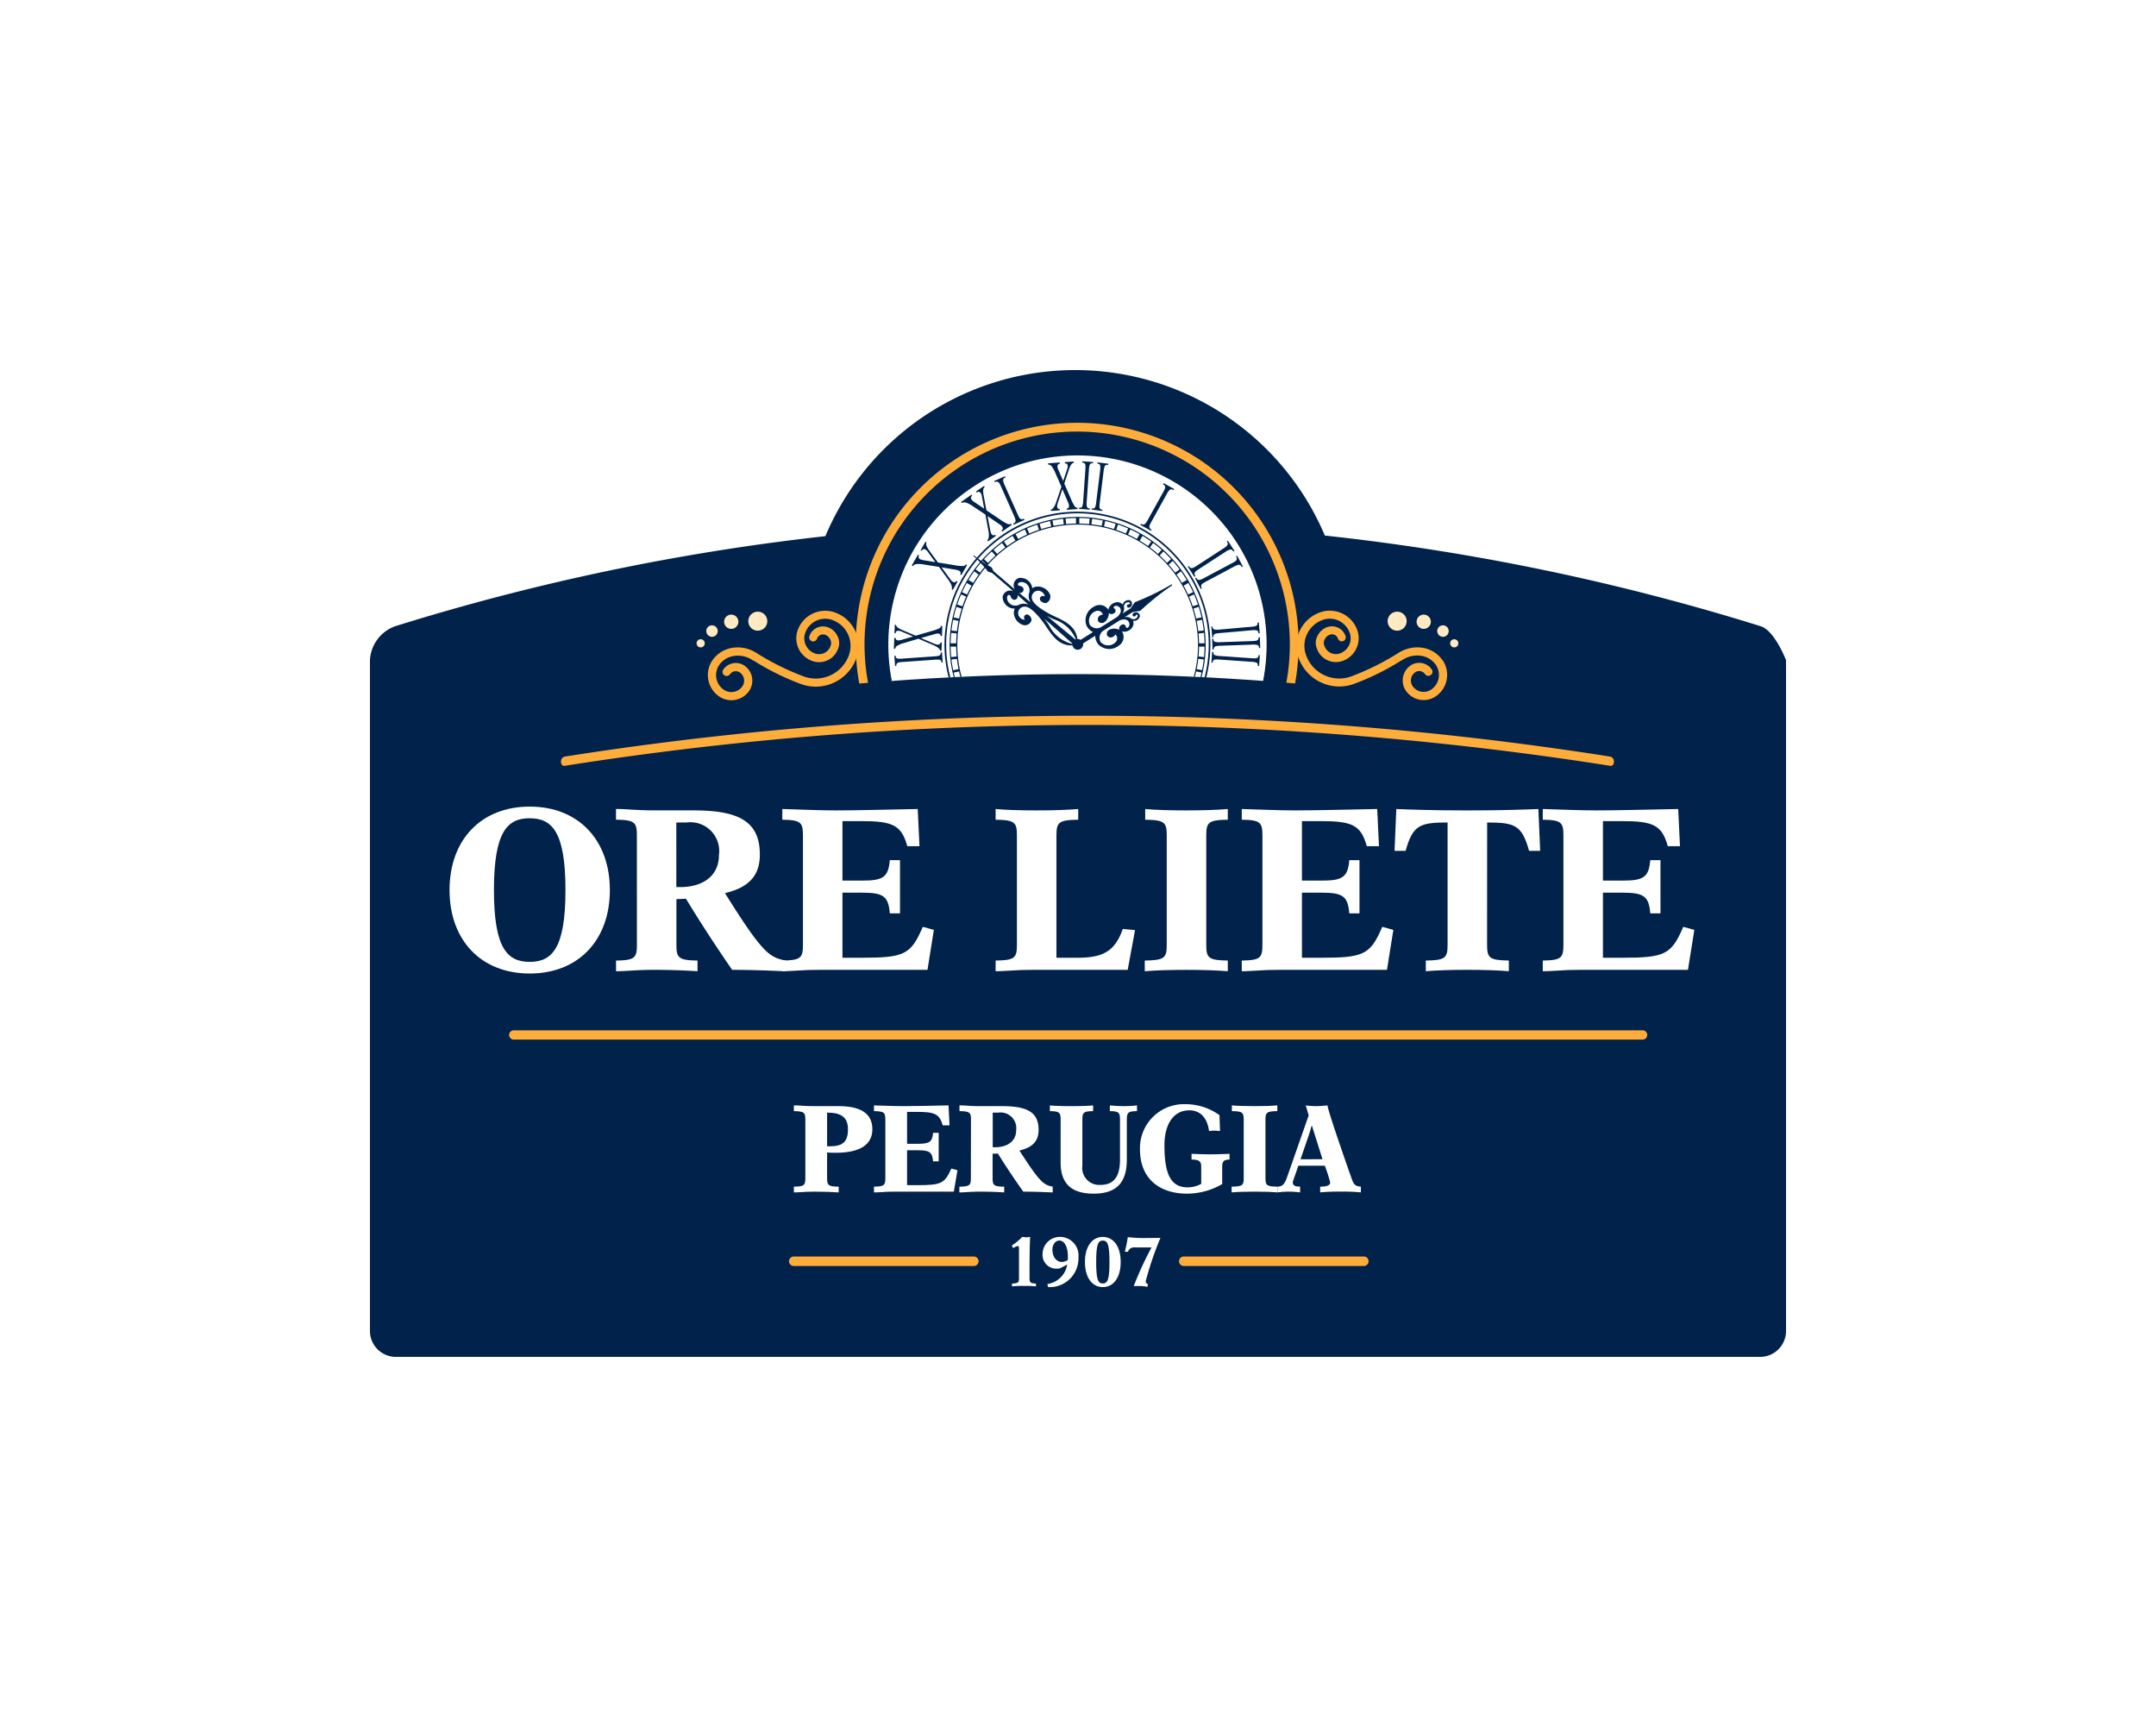 <?xml version="1.0" encoding="utf-8"?><svg xmlns="http://www.w3.org/2000/svg" xmlns:xlink="http://www.w3.org/1999/xlink" width="174.828" height="140" viewBox="0 0 174.828 140"><defs><filter id="a" x="0" y="0" width="174.828" height="140" filterUnits="userSpaceOnUse"><feOffset input="SourceAlpha"/><feGaussianBlur stdDeviation="10" result="b"/><feFlood flood-color="#fff" flood-opacity="0.329"/><feComposite operator="in" in2="b"/><feComposite in="SourceGraphic"/></filter><clipPath id="c"><path d="M173.323,92.769a205.773,205.773,0,0,0-64.382,0V69.611a205.773,205.773,0,0,1,64.382,0Z" transform="translate(-108.941 -67.078)" fill="rgba(0,0,0,0)"/></clipPath></defs><g transform="translate(-20.335 -33.614)"><g transform="matrix(1, 0, 0, 1, 20.33, 33.61)" filter="url(#a)"><path d="M163.113,84.381a185.739,185.739,0,0,0-35.348-7.352,21.976,21.976,0,0,0-40.5.049,185.759,185.759,0,0,0-34.881,7.3,3.09,3.09,0,0,0-2.05,2.753v54.38a2.1,2.1,0,0,0,2.1,2.1H163.063a2.1,2.1,0,0,0,2.1-2.1V87.134S164.246,84.738,163.113,84.381Z" transform="translate(-20.33 -33.61)" fill="#00224b"/></g><g transform="translate(84.708 123.124)"><path d="M132.918,208.058c0,.566.089.677.941.687v.465c-.624-.04-1.258-.061-1.932-.061-.832,0-1.228.061-1.684.061h-.019v-.465c.842-.01.931-.121.931-.687v-4.749c0-.566-.089-.677-.931-.687v-.465h.019c.228,0,.446.01.7.03s.565.031.981.031h1.942c1.6,0,2.724.485,2.724,1.869,0,1.273-1.03,1.91-2.972,1.91-.357,0-.535-.01-.7-.02Zm0-2.587h.257c1.03,0,1.437-.384,1.437-1.384,0-1.1-.733-1.344-1.694-1.344Z" transform="translate(-130.223 -202.056)" fill="#fff"/><path d="M151.8,209.149h-4.775c-.416,0-.723.01-.981.03s-.475.031-.7.031h-.02v-.465c.832-.01.921-.121.921-.687v-4.749c0-.566-.089-.677-.921-.687v-.465c.8.02,1.6.061,2.4.061,1.03,0,2.427-.04,3.646-.061l.08,1.617H150.9c-.258-.92-.654-1.091-2.051-1.091h-.842v2.586h.9c.911,0,1.149-.151,1.209-.889h.456v2.314h-.456c-.059-.748-.3-.9-1.209-.9h-.9v2.829h.832c1.932,0,2.219-.131,2.755-1.344l.5.132Z" transform="translate(-138.827 -202.056)" fill="#fff"/><path d="M162.369,203.309c0-.566-.09-.677-.932-.687v-.465h.02c.228,0,.446.01.7.03s.565.031.981.031h1.743c1.982,0,2.972.444,2.972,1.919,0,.94-.515,1.435-1.555,1.678,1.694,2.647,1.991,2.788,2.7,2.93v.465h-.02c-.139,0-1.209-.061-2.368-.061-.684-.97-1.357-1.96-2.061-3.092-.129.01-.277.01-.426.02v1.981c0,.566.089.677.941.687v.465c-.624-.04-1.258-.061-1.932-.061-.832,0-1.228.061-1.684.061h-.02v-.465c.842-.01.932-.121.932-.687Zm1.764,2.243h.178c.951,0,1.724-.445,1.724-1.394a1.271,1.271,0,0,0-1.446-1.415h-.456Z" transform="translate(-148.007 -202.056)" fill="#fff"/><path d="M183.336,202.157c.317.03.753.061,1.189.061a9.13,9.13,0,0,0,1.011-.061v.465c-.734.01-.823.121-.823.687v3.223c0,1.718-.683,2.779-2.684,2.779-1.625,0-2.685-.647-2.685-2.526v-3.476c0-.566-.089-.677-.872-.687v-.465c.347.04,1,.061,1.743.061s1.4-.02,1.763-.061v.465c-.782.01-.871.121-.871.687v3.718a1.383,1.383,0,0,0,1.456,1.576c1.089,0,1.595-.667,1.595-2.041v-3.253c0-.566-.089-.677-.822-.687Z" transform="translate(-157.712 -202.056)" fill="#fff"/><path d="M201.949,204.1c-.149-.01-.317-.03-.466-.03s-.287.02-.426.03c-.119-.929-.6-1.678-1.605-1.678-1.288,0-2.011,1.152-2.011,2.83,0,2.364.525,3.415,1.882,3.415a2.331,2.331,0,0,0,1.1-.283V207c0-.394-.1-.586-.783-.586v-.465c.505.02,1,.04,1.506.04.525,0,1.06-.02,1.575-.04v.465c-.5,0-.595.192-.595.586V208.4a5.7,5.7,0,0,1-2.843.778c-2.23,0-3.825-1.2-3.825-3.587a3.562,3.562,0,0,1,3.646-3.668,4.728,4.728,0,0,1,2.8.889Z" transform="translate(-167.391 -201.922)" fill="#fff"/><path d="M212.724,208.744c.892-.01.981-.121.981-.687v-4.749c0-.566-.089-.677-.961-.687v-.465c.436.04,1.09.061,1.833.061s1.4-.02,1.853-.061v.465c-.872.01-.961.121-.961.687v4.749c0,.566.089.677.961.687v.465c-.456-.04-1.109-.061-1.853-.061s-1.4.02-1.853.061Z" transform="translate(-177.226 -202.056)" fill="#fff"/><path d="M221.357,208.744c.466-.01.6-.263.8-.818l1.734-4.961-.238-.808a6.853,6.853,0,0,0,.793.061c.327,0,.644-.031.971-.061.04.444,1.367,4.254,1.932,5.86.178.505.267.687.773.727v.465a13.342,13.342,0,0,0-1.555-.061,15.817,15.817,0,0,0-1.744.061v-.465c.555,0,.813-.111.813-.343a11.9,11.9,0,0,0-.436-1.354h-2.15c-.258.8-.446,1.233-.446,1.344,0,.263.188.344.594.354v.465a7.029,7.029,0,0,0-1.843,0Zm3.656-2.223-.862-2.728h-.019c-.06.212-.109.424-.238.8l-.664,1.93Z" transform="translate(-182.145 -202.056)" fill="#fff"/></g><g transform="translate(102.385 133.887)"><path d="M171.3,227.635a4.735,4.735,0,0,0,.85-.7,2.882,2.882,0,0,0,.322.034,2.927,2.927,0,0,0,.317-.034c-.034.623-.05,1.717-.05,2.47v.873c0,.363.072.419.522.442v.226a8.951,8.951,0,0,0-1.016-.034,7.385,7.385,0,0,0-.928.034v-.226c.494-.023.567-.079.567-.442v-2.255c0-.295-.022-.352-.083-.352a1.665,1.665,0,0,0-.394.17Z" transform="translate(-171.305 -226.938)" fill="#fff"/><path d="M177.478,230.757a1.891,1.891,0,0,0,1.61-1.581l-.511.272a.613.613,0,0,1-.294.062,1.118,1.118,0,0,1-1.194-1.179,1.4,1.4,0,0,1,1.394-1.394A1.5,1.5,0,0,1,180,228.592a2.332,2.332,0,0,1-2.46,2.414Zm.966-3.524c-.35,0-.555.385-.555.72,0,.5.239,1.014.794,1.014a.921.921,0,0,0,.455-.158c.006-.114.006-.221.006-.334C179.144,228.031,178.994,227.233,178.444,227.233Z" transform="translate(-174.6 -226.938)" fill="#fff"/><path d="M186.53,231.006c-.861,0-1.45-.765-1.45-2.034s.589-2.034,1.45-2.034,1.449.765,1.449,2.034S187.391,231.006,186.53,231.006Zm0-3.773c-.394,0-.539.334-.539,1.74s.145,1.74.539,1.74.538-.335.538-1.74S186.925,227.233,186.53,227.233Z" transform="translate(-179.153 -226.938)" fill="#fff"/><path d="M193.4,227.818a.515.515,0,0,0-.544.351h-.244v-.011c0-.068.156-.6.228-1.167h.011c.022,0,.183.017.411.034s.533.034.828.034c.583,0,1.044-.011,1.4-.011a25.989,25.989,0,0,0-1.189,3.49c0,.17.045.187.173.261l-.039.216h-.012c-.017,0-.072-.017-.178-.034a3.1,3.1,0,0,0-.483-.034c-.244,0-.345.006-.438.012a26.975,26.975,0,0,1,1.444-3.139Z" transform="translate(-183.441 -226.968)" fill="#fff"/></g><g transform="translate(56.789 99.008)"><path d="M71.835,159.4c-3.943,0-6.5-2.695-6.5-6.765s2.557-6.765,6.5-6.765,6.5,2.694,6.5,6.765S75.777,159.4,71.835,159.4Zm0-12.587c-1.8,0-2.9,1.074-2.9,5.822s1.1,5.822,2.9,5.822,2.9-1.074,2.9-5.822S73.635,146.817,71.835,146.817Z" transform="translate(-65.336 -145.875)" fill="#fff"/><path d="M98.4,148.461c0-1.055-.162-1.262-1.692-1.281v-.867h.036c.414,0,.81.019,1.278.057.468.018,1.026.056,1.782.056h3.168c3.6,0,5.4.829,5.4,3.58,0,1.752-.936,2.676-2.826,3.129,3.079,4.936,3.619,5.2,4.915,5.464v.867h-.036c-.252,0-2.2-.113-4.3-.113-1.242-1.809-2.466-3.656-3.744-5.766-.234.019-.5.019-.774.038v3.693c0,1.055.162,1.262,1.71,1.281v.867c-1.134-.075-2.286-.113-3.51-.113-1.512,0-2.232.113-3.06.113h-.036V158.6c1.53-.019,1.692-.226,1.692-1.281Zm3.2,4.184h.324c1.728,0,3.132-.83,3.132-2.6a2.337,2.337,0,0,0-2.629-2.638h-.828Z" transform="translate(-83.211 -146.125)" fill="#fff"/><path d="M139.818,159.352h-8.677c-.756,0-1.314.019-1.782.057-.468.019-.864.056-1.278.056h-.036V158.6c1.512-.019,1.674-.226,1.674-1.281v-8.856c0-1.055-.162-1.262-1.674-1.281v-.867c1.458.038,2.916.113,4.356.113,1.872,0,4.411-.075,6.625-.113l.144,3.015h-.99c-.468-1.715-1.188-2.035-3.726-2.035h-1.53v4.823h1.638c1.656,0,2.088-.283,2.2-1.658h.828v4.315h-.828c-.108-1.394-.54-1.677-2.2-1.677h-1.638v5.276h1.512c3.511,0,4.032-.245,5-2.506l.9.245Z" transform="translate(-101.063 -146.125)" fill="#fff"/><path d="M178.957,159.352h-7.615c-.756,0-1.314.019-1.782.057-.468.019-.864.056-1.278.056h-.036V158.6c1.566-.019,1.728-.226,1.728-1.281v-8.856c0-1.055-.162-1.262-1.728-1.281v-.867c.774.075,1.962.113,3.312.113s2.539-.038,3.385-.113v.867c-1.6.019-1.764.226-1.764,1.281v9.912h1.656c2.052,0,3.061-.452,3.727-2.336l.99.094Z" transform="translate(-123.967 -146.125)" fill="#fff"/><path d="M196.357,158.6c1.62-.019,1.782-.226,1.782-1.281v-8.856c0-1.055-.162-1.262-1.746-1.281v-.867c.792.075,1.98.113,3.331.113s2.538-.038,3.366-.113v.867c-1.585.019-1.746.226-1.746,1.281v8.856c0,1.055.162,1.262,1.746,1.281v.867c-.828-.075-2.017-.113-3.366-.113s-2.539.038-3.367.113Z" transform="translate(-139.983 -146.125)" fill="#fff"/><path d="M226.412,159.352h-8.677c-.756,0-1.314.019-1.782.057-.468.019-.864.056-1.278.056h-.036V158.6c1.512-.019,1.674-.226,1.674-1.281v-8.856c0-1.055-.162-1.262-1.674-1.281v-.867c1.458.038,2.916.113,4.357.113,1.872,0,4.411-.075,6.625-.113l.144,3.015h-.99c-.468-1.715-1.188-2.035-3.727-2.035h-1.53v4.823h1.638c1.656,0,2.088-.283,2.2-1.658h.828v4.315h-.828c-.108-1.394-.54-1.677-2.2-1.677h-1.638v5.276h1.512c3.51,0,4.032-.245,5-2.506l.9.245Z" transform="translate(-150.398 -146.125)" fill="#fff"/><path d="M250.928,157.317c0,1.055.162,1.262,1.764,1.281v.867c-.846-.075-2.034-.113-3.366-.113s-2.521.038-3.366.113V158.6c1.6-.019,1.764-.226,1.764-1.281v-9.911c-2.214,0-2.826.188-3.4,2.3h-.9l.144-3.392c.972.038,2.772.113,5.76.113s4.788-.075,5.761-.113l.144,3.392h-.9c-.576-2.11-1.188-2.3-3.4-2.3Z" transform="translate(-166.796 -146.125)" fill="#fff"/><path d="M283.138,159.352h-8.677c-.756,0-1.314.019-1.782.057-.468.019-.864.056-1.278.056h-.036V158.6c1.512-.019,1.674-.226,1.674-1.281v-8.856c0-1.055-.162-1.262-1.674-1.281v-.867c1.458.038,2.916.113,4.357.113,1.872,0,4.411-.075,6.625-.113l.144,3.015h-.99c-.468-1.715-1.188-2.035-3.727-2.035h-1.53v4.823h1.638c1.656,0,2.088-.283,2.2-1.658h.828v4.315h-.828c-.108-1.394-.54-1.677-2.2-1.677h-1.638v5.276h1.512c3.51,0,4.032-.245,5-2.506l.9.245Z" transform="translate(-182.717 -146.125)" fill="#fff"/></g><g transform="translate(61.62 117.138)"><path d="M76.911,188.011H168.5a.378.378,0,0,1,0,.754H76.911a.378.378,0,0,1,0-.754Z" transform="translate(-76.562 -188.011)" fill="#ffad3a"/></g><g transform="translate(84.319 135.475)"><path d="M129.674,230.629h14.657a.385.385,0,0,1,0,.768H129.674a.385.385,0,0,1,0-.768Z" transform="translate(-129.319 -230.629)" fill="#ffad3a"/></g><g transform="translate(115.944 135.475)"><path d="M203.174,230.629h14.657a.385.385,0,0,1,0,.768H203.174a.385.385,0,0,1,0-.768Z" transform="translate(-202.819 -230.629)" fill="#ffad3a"/></g><g transform="translate(65.825 91.636)"><path d="M86.615,132.057a272.887,272.887,0,0,1,84.821,0,.407.407,0,0,1,.28.417c0,.206-.125.354-.28.33a272.885,272.885,0,0,0-84.821,0c-.154.024-.28-.124-.28-.33A.407.407,0,0,1,86.615,132.057Z" transform="translate(-86.335 -128.741)" fill="#ffad3a"/></g><g transform="translate(75.551 65.104)"><g transform="translate(49.907 18.023)"><g transform="translate(7.399 0.073)"><path d="M243.506,109.429a.771.771,0,1,0-.13,1.083A.773.773,0,0,0,243.506,109.429Z" transform="translate(-242.128 -109.135)" fill="#ffeac2"/><g transform="translate(2.349 0.241)"><path d="M248.619,109.914a.578.578,0,1,0-.1.811A.578.578,0,0,0,248.619,109.914Z" transform="translate(-247.586 -109.694)" fill="#ffeac2"/></g><g transform="translate(4.018 1.107)"><path d="M252.3,111.884a.465.465,0,1,0-.077.653A.466.466,0,0,0,252.3,111.884Z" transform="translate(-251.466 -111.707)" fill="#ffeac2"/></g><g transform="translate(5.073 2.236)"><path d="M254.508,114.457a.331.331,0,1,0-.055.465A.333.333,0,0,0,254.508,114.457Z" transform="translate(-253.917 -114.332)" fill="#ffeac2"/></g></g><path d="M236.762,112.951a2.422,2.422,0,0,0-1.713-1,2.79,2.79,0,0,0-1.754.382.174.174,0,0,0-.021.008,20.849,20.849,0,0,1-3.961,1.969,2.861,2.861,0,0,1-3.618-1.8,2.229,2.229,0,0,1,1.4-2.813,1.716,1.716,0,0,1,2.168,1.08,1.3,1.3,0,0,1-.82,1.651.981.981,0,0,1-1.24-.617.6.6,0,0,1,.037-.545.715.715,0,0,1,.415-.364.513.513,0,0,1,.647.322.324.324,0,1,0,.615-.207,1.163,1.163,0,0,0-1.468-.731,1.361,1.361,0,0,0-.791.691,1.19,1.19,0,0,0-.069,1.04,1.63,1.63,0,0,0,2.061,1.025,1.951,1.951,0,0,0,1.229-2.473,2.364,2.364,0,0,0-2.989-1.488,2.876,2.876,0,0,0-1.808,3.634,3.509,3.509,0,0,0,4.433,2.21,20.353,20.353,0,0,0,3.875-1.9.33.33,0,0,0,.112-.05,2.12,2.12,0,0,1,1.469-.367,1.766,1.766,0,0,1,1.252.721,1.443,1.443,0,0,1-.343,2.013,1.089,1.089,0,0,1-1.518-.258.809.809,0,0,1,.191-1.123.58.58,0,0,1,.434-.1.568.568,0,0,1,.37.234.332.332,0,1,0,.543-.382,1.227,1.227,0,0,0-.8-.507,1.241,1.241,0,0,0-.932.211,1.475,1.475,0,0,0-.348,2.049,1.755,1.755,0,0,0,2.447.415,2.109,2.109,0,0,0,.5-2.94Z" transform="translate(-224.931 -108.966)" fill="#ffad3a"/></g><g transform="translate(1.27 18.023)"><g transform="translate(0 0.073)"><g transform="translate(4.192)"><path d="M121.8,109.429a.771.771,0,1,1,.13,1.083A.773.773,0,0,1,121.8,109.429Z" transform="translate(-121.635 -109.135)" fill="#ffeac2"/></g><g transform="translate(2.23 0.241)"><path d="M117.2,109.914a.578.578,0,1,1,.1.811A.578.578,0,0,1,117.2,109.914Z" transform="translate(-117.075 -109.694)" fill="#ffeac2"/></g><g transform="translate(0.785 1.107)"><path d="M113.818,111.884a.465.465,0,1,1,.077.653A.466.466,0,0,1,113.818,111.884Z" transform="translate(-113.718 -111.707)" fill="#ffeac2"/></g><g transform="translate(0 2.236)"><path d="M111.963,114.457a.331.331,0,1,1,.056.465A.333.333,0,0,1,111.963,114.457Z" transform="translate(-111.892 -114.332)" fill="#ffeac2"/></g></g><path d="M125.954,110.577a2.867,2.867,0,0,0-1.676-1.489,2.364,2.364,0,0,0-2.989,1.488,1.952,1.952,0,0,0,1.229,2.473,1.63,1.63,0,0,0,2.061-1.025,1.19,1.19,0,0,0-.069-1.04,1.361,1.361,0,0,0-.791-.691,1.163,1.163,0,0,0-1.468.731.324.324,0,1,0,.615.207.513.513,0,0,1,.647-.322.715.715,0,0,1,.414.364.6.6,0,0,1,.037.545.981.981,0,0,1-1.24.617,1.294,1.294,0,0,1-.752-.655,1.281,1.281,0,0,1-.068-1,1.716,1.716,0,0,1,2.168-1.08,2.229,2.229,0,0,1,1.4,2.813,2.861,2.861,0,0,1-3.618,1.8,20.85,20.85,0,0,1-3.961-1.969.17.17,0,0,0-.021-.008,2.79,2.79,0,0,0-1.754-.382,2.422,2.422,0,0,0-1.713,1,2.108,2.108,0,0,0,.5,2.94,1.755,1.755,0,0,0,2.447-.415,1.475,1.475,0,0,0-.349-2.049,1.241,1.241,0,0,0-.932-.211,1.227,1.227,0,0,0-.8.507.332.332,0,1,0,.543.382.569.569,0,0,1,.37-.234.579.579,0,0,1,.434.1.809.809,0,0,1,.191,1.123,1.089,1.089,0,0,1-1.518.258,1.443,1.443,0,0,1-.343-2.013,1.767,1.767,0,0,1,1.252-.721,2.119,2.119,0,0,1,1.469.367.328.328,0,0,0,.112.05,20.338,20.338,0,0,0,3.875,1.9,3.509,3.509,0,0,0,4.433-2.21A2.862,2.862,0,0,0,125.954,110.577Z" transform="translate(-113.102 -108.966)" fill="#ffad3a"/></g><g clip-path="url(#c)"><g transform="translate(14.177 2.784)"><path d="M159.846,109.459A17.956,17.956,0,1,1,177.8,91.5,17.976,17.976,0,0,1,159.846,109.459Zm0-35.2A17.244,17.244,0,1,0,177.089,91.5,17.263,17.263,0,0,0,159.846,74.259Z" transform="translate(-141.89 -73.548)" fill="#ffad3a"/></g><g transform="translate(16.681 5.295)"><g transform="translate(0.054 0.047)"><path d="M178.629,94.889a15.4,15.4,0,1,0-15.4,15.4A15.4,15.4,0,0,0,178.629,94.889Z" transform="translate(-147.835 -79.492)" fill="#fff"/></g><path d="M163.182,79.383a15.473,15.473,0,1,1-10.942,4.532,15.424,15.424,0,0,1,10.942-4.532Zm10.846,4.628a15.338,15.338,0,1,0,4.493,10.846,15.289,15.289,0,0,0-4.493-10.846Z" transform="translate(-147.709 -79.383)" fill="#00224b"/><path d="M169.967,86.345l-.051.092-.861-.477.051-.092.071.039a.215.215,0,0,0,.249-.022,1.405,1.405,0,0,0,.249-.365l1.213-2.187a2.145,2.145,0,0,0,.169-.35.25.25,0,0,0,0-.141.23.23,0,0,0-.1-.136l-.071-.039.051-.093.861.477-.052.093-.073-.04a.214.214,0,0,0-.247.023,1.352,1.352,0,0,0-.251.364l-1.212,2.187a2.111,2.111,0,0,0-.169.35.246.246,0,0,0,0,.142.226.226,0,0,0,.1.136l.073.04Zm-7.084-3.734.523,1.2a3.83,3.83,0,0,0,.315.629.3.3,0,0,0,.233.134l.007.1-.873.062-.007-.1a.22.22,0,0,0,.126-.044.174.174,0,0,0,.047-.081.312.312,0,0,0,.012-.108.678.678,0,0,0-.022-.13c-.01-.032-.043-.114-.1-.245l-.414-.966-.354,1.066a1.994,1.994,0,0,0-.065.226.453.453,0,0,0-.006.117.265.265,0,0,0,.051.148.194.194,0,0,0,.16.059l.007.1-.722.05-.007-.1a.3.3,0,0,0,.128-.069.865.865,0,0,0,.163-.212,2.306,2.306,0,0,0,.165-.4l.4-1.184-.478-1.086a2.352,2.352,0,0,0-.319-.574.362.362,0,0,0-.273-.132l-.008-.105.941-.066.007.105a.206.206,0,0,0-.159.086.255.255,0,0,0-.034.148,1.026,1.026,0,0,0,.093.3l.374.864.3-.894a1.969,1.969,0,0,0,.063-.216.5.5,0,0,0,.006-.119.272.272,0,0,0-.026-.1.17.17,0,0,0-.062-.08.287.287,0,0,0-.144-.017l-.008-.106.722-.051.008.106a.271.271,0,0,0-.136.06.7.7,0,0,0-.136.187,3.35,3.35,0,0,0-.161.424l-.335,1.008Zm2.075,2.012-.007.1-.872-.061.007-.1.072.006a.193.193,0,0,0,.193-.127,1.586,1.586,0,0,0,.067-.436l.174-2.5a2.389,2.389,0,0,0,.008-.388.262.262,0,0,0-.053-.127.191.191,0,0,0-.134-.077l-.072-.005.007-.106.872.061-.007.105-.074-.005a.192.192,0,0,0-.191.126,1.519,1.519,0,0,0-.068.436l-.175,2.5a2.421,2.421,0,0,0-.007.389.254.254,0,0,0,.054.126.189.189,0,0,0,.132.079l.074.005Zm1.026.108-.012.1-.868-.107.013-.1.072.009a.193.193,0,0,0,.2-.117,1.568,1.568,0,0,0,.089-.432l.305-2.483a2.419,2.419,0,0,0,.028-.388.27.27,0,0,0-.046-.129.194.194,0,0,0-.129-.084l-.071-.009.013-.1.867.106-.013.106-.073-.009a.192.192,0,0,0-.2.116,1.561,1.561,0,0,0-.091.432l-.305,2.483a2.42,2.42,0,0,0-.028.387.258.258,0,0,0,.047.129.187.187,0,0,0,.128.085l.073.009Zm-9.411.047,1.1.74a3.768,3.768,0,0,0,.614.364.332.332,0,0,0,.286-.017l.061.086-.783.548-.06-.086a.266.266,0,0,0,.1-.11.18.18,0,0,0,0-.1.281.281,0,0,0-.044-.1.579.579,0,0,0-.087-.1c-.025-.022-.1-.073-.218-.154l-.879-.6.213,1.118a1.93,1.93,0,0,0,.055.232.425.425,0,0,0,.054.1.254.254,0,0,0,.123.1.221.221,0,0,0,.179-.041l.06.086-.647.453-.061-.086a.334.334,0,0,0,.084-.132.9.9,0,0,0,.044-.275,2.269,2.269,0,0,0-.049-.437l-.231-1.246-1-.663a2.268,2.268,0,0,0-.589-.312.4.4,0,0,0-.322.042l-.061-.087.844-.591.061.087a.234.234,0,0,0-.105.164.243.243,0,0,0,.044.146.948.948,0,0,0,.242.208l.789.531-.176-.941a1.853,1.853,0,0,0-.051-.221.494.494,0,0,0-.055-.105.257.257,0,0,0-.077-.074.168.168,0,0,0-.1-.033.342.342,0,0,0-.143.067l-.061-.086.647-.453.061.086a.3.3,0,0,0-.1.13.7.7,0,0,0-.031.238,3.2,3.2,0,0,0,.065.456l.2,1.058Zm3.036.681.043.1-.872.388-.043-.1.072-.032a.209.209,0,0,0,.126-.21,1.439,1.439,0,0,0-.142-.418L157.776,82.9a2.263,2.263,0,0,0-.177-.346.264.264,0,0,0-.111-.085.224.224,0,0,0-.167,0l-.072.032-.043-.1.872-.389.043.1-.074.033a.207.207,0,0,0-.124.208,1.38,1.38,0,0,0,.141.418l1.018,2.285a2.176,2.176,0,0,0,.177.346.247.247,0,0,0,.113.084.217.217,0,0,0,.165,0l.074-.033Zm-6.96,3.549,1.307.213a3.736,3.736,0,0,0,.707.075.324.324,0,0,0,.25-.132l.091.052-.469.811-.091-.052a.259.259,0,0,0,.039-.138.189.189,0,0,0-.04-.087.287.287,0,0,0-.083-.072.632.632,0,0,0-.12-.053c-.032-.009-.119-.025-.262-.049l-1.045-.176.671.916a2.047,2.047,0,0,0,.148.186.465.465,0,0,0,.093.071.253.253,0,0,0,.152.038.215.215,0,0,0,.143-.109l.091.053-.387.671-.091-.052a.33.33,0,0,0,.019-.153.9.9,0,0,0-.078-.264,2.252,2.252,0,0,0-.231-.371l-.74-1.023-1.182-.186a2.287,2.287,0,0,0-.663-.039.4.4,0,0,0-.271.169l-.092-.053.5-.874.092.053a.224.224,0,0,0-.024.19.243.243,0,0,0,.1.114.957.957,0,0,0,.306.088l.936.154-.56-.771a1.979,1.979,0,0,0-.141-.177.5.5,0,0,0-.095-.072.259.259,0,0,0-.1-.035.172.172,0,0,0-.1.011.33.33,0,0,0-.1.119l-.092-.053.387-.671.092.053a.3.3,0,0,0-.031.155.7.7,0,0,0,.074.227,3.249,3.249,0,0,0,.254.383l.634.866Zm.218,7.3.1-.008.056.813-.1.007,0-.067a.181.181,0,0,0-.151-.16,1.7,1.7,0,0,0-.441,0l-2.5.175a2.524,2.524,0,0,0-.386.045.269.269,0,0,0-.119.066.174.174,0,0,0-.059.133l0,.068-.106.007-.057-.813.106-.007,0,.068c.006.077.056.13.151.16a1.63,1.63,0,0,0,.441,0l2.5-.175a2.647,2.647,0,0,0,.385-.045.263.263,0,0,0,.118-.068.173.173,0,0,0,.06-.132l0-.068Zm-2.041-1.364,1.252-.365a3.988,3.988,0,0,0,.658-.229.279.279,0,0,0,.158-.2l.1,0-.028.815-.105,0a.2.2,0,0,0-.031-.122.182.182,0,0,0-.077-.051.316.316,0,0,0-.106-.023.71.71,0,0,0-.132.008q-.049.008-.254.068l-1,.288,1.024.434a2.033,2.033,0,0,0,.219.083.5.5,0,0,0,.115.017.282.282,0,0,0,.152-.033.177.177,0,0,0,.074-.142l.105,0-.024.674-.1,0a.272.272,0,0,0-.056-.126.842.842,0,0,0-.194-.172,2.387,2.387,0,0,0-.379-.193l-1.136-.488-1.129.335a2.411,2.411,0,0,0-.6.238.335.335,0,0,0-.158.24l-.107,0,.031-.879.106,0a.187.187,0,0,0,.068.156.274.274,0,0,0,.144.046,1.075,1.075,0,0,0,.311-.056l.9-.261-.859-.368a1.973,1.973,0,0,0-.208-.079.539.539,0,0,0-.117-.018.3.3,0,0,0-.106.013.168.168,0,0,0-.085.05.253.253,0,0,0-.032.132l-.106,0,.024-.674.106,0a.235.235,0,0,0,.046.132.667.667,0,0,0,.172.145,3.57,3.57,0,0,0,.4.193l.969.411Zm.572,8.677.087-.061a.259.259,0,0,0,.184.035,1.856,1.856,0,0,0,.417-.151l3.033-1.412.026.037-2.375,2.427a3.1,3.1,0,0,0-.218.236.392.392,0,0,0-.07.141.207.207,0,0,0,.017.136l-.087.061-.392-.559.087-.061a.21.21,0,0,0,.161.071.36.36,0,0,0,.158-.068,2.632,2.632,0,0,0,.332-.3l1.615-1.649-2.061.961a3.16,3.16,0,0,0-.41.216.359.359,0,0,0-.109.12.2.2,0,0,0-.018.16l.005.023-.087.06-.3-.422Zm2.7-2.845.092-.051.347.627-.092.051-.028-.052c-.034-.06-.1-.081-.2-.063a1.89,1.89,0,0,0-.4.187l-2.188,1.213a2.812,2.812,0,0,0-.331.2.278.278,0,0,0-.083.1.148.148,0,0,0,0,.132l.028.052-.093.052-.347-.626.093-.052.029.053c.033.06.1.08.194.063a1.812,1.812,0,0,0,.4-.186l2.188-1.213a2.945,2.945,0,0,0,.331-.2.278.278,0,0,0,.083-.1.148.148,0,0,0,.006-.132l-.029-.053Zm-.365-.8.1-.043.291.654-.1.043-.024-.054q-.042-.095-.19-.08a1.906,1.906,0,0,0-.413.151l-2.285,1.018a2.839,2.839,0,0,0-.348.173.283.283,0,0,0-.092.1.147.147,0,0,0-.016.131l.024.054-.1.043-.292-.654.1-.043.025.055c.028.063.091.089.188.08a1.82,1.82,0,0,0,.414-.15l2.285-1.018a2.91,2.91,0,0,0,.348-.173.278.278,0,0,0,.091-.1.147.147,0,0,0,.018-.131l-.025-.055Zm-.31-.781.1-.037.257.669-.1.037-.021-.055c-.024-.064-.086-.094-.185-.089a1.89,1.89,0,0,0-.421.129l-2.336.9a2.913,2.913,0,0,0-.356.154.288.288,0,0,0-.1.091.152.152,0,0,0-.023.131l.021.055-.1.038-.257-.669.1-.038.022.056c.024.064.086.093.183.089a1.817,1.817,0,0,0,.421-.128l2.335-.9a2.866,2.866,0,0,0,.356-.154.275.275,0,0,0,.1-.093.146.146,0,0,0,.025-.13l-.022-.057Zm3.706,9.627.045-.1a.275.275,0,0,0,.19-.056,1.714,1.714,0,0,0,.3-.334l1.975-2.714.046.021-.784,3.317a2.927,2.927,0,0,0-.064.316.372.372,0,0,0,.017.16.233.233,0,0,0,.094.115l-.045.1-.683-.319.045-.1a.237.237,0,0,0,.189-.012.336.336,0,0,0,.106-.136,2.454,2.454,0,0,0,.131-.43l.533-2.255-1.341,1.846a2.943,2.943,0,0,0-.252.39.33.33,0,0,0-.031.16.219.219,0,0,0,.075.153l.017.018-.045.1-.516-.241Zm.8-3.83.053-.091.685.395-.052.092-.057-.033a.177.177,0,0,0-.214.039,1.717,1.717,0,0,0-.248.364l-1.251,2.167a2.577,2.577,0,0,0-.178.344.268.268,0,0,0-.013.134.169.169,0,0,0,.074.122l.057.033-.053.092-.685-.4.053-.092.058.034a.177.177,0,0,0,.212-.038,1.671,1.671,0,0,0,.25-.364l1.251-2.166a2.636,2.636,0,0,0,.178-.345.261.261,0,0,0,.012-.135.168.168,0,0,0-.073-.122l-.058-.034Zm-.76-.549.062-.085.64.465-.062.085-.052-.038a.177.177,0,0,0-.217.016,1.7,1.7,0,0,0-.285.336l-1.47,2.024a2.585,2.585,0,0,0-.214.324.268.268,0,0,0-.027.132.168.168,0,0,0,.061.129l.053.038-.062.086-.64-.465.062-.086.054.039a.177.177,0,0,0,.215-.016,1.638,1.638,0,0,0,.286-.335l1.47-2.024a2.555,2.555,0,0,0,.213-.324.259.259,0,0,0,.026-.133.167.167,0,0,0-.06-.129l-.054-.039Zm6.778,6.1-.009-.105a.3.3,0,0,0,.151-.145,1.607,1.607,0,0,0,.1-.439l.414-3.343.054-.005,1.043,3.259a2.8,2.8,0,0,0,.109.305.364.364,0,0,0,.1.13.269.269,0,0,0,.151.052l.009.106-.82.072-.009-.106a.26.26,0,0,0,.173-.106.316.316,0,0,0,.027-.172,2.207,2.207,0,0,0-.107-.438l-.708-2.216-.278,2.273a2.745,2.745,0,0,0-.03.464.317.317,0,0,0,.057.155.238.238,0,0,0,.154.093l.026.006.009.106-.619.054Zm-1.345-3.905.009-.1.861.076-.009.1-.071-.006a.189.189,0,0,0-.192.124,1.557,1.557,0,0,0-.074.435l-.218,2.492a2.407,2.407,0,0,0-.015.388.258.258,0,0,0,.05.127.19.19,0,0,0,.131.08l.071.006-.009.106-.861-.075.009-.106.073.006a.188.188,0,0,0,.191-.123,1.542,1.542,0,0,0,.076-.435l.218-2.492a2.456,2.456,0,0,0,.015-.388.255.255,0,0,0-.052-.127.187.187,0,0,0-.129-.081l-.073-.006Zm7.828,2.372-.053-.092a.31.31,0,0,0,.088-.2,1.5,1.5,0,0,0-.083-.447l-.984-3.236.052-.03,2.38,2.479a2.493,2.493,0,0,0,.235.227.369.369,0,0,0,.155.07.3.3,0,0,0,.17-.024l.053.092-.776.448-.053-.092a.3.3,0,0,0,.126-.177.3.3,0,0,0-.046-.169,2.089,2.089,0,0,0-.287-.348l-1.618-1.686.672,2.2a2.545,2.545,0,0,0,.164.437.3.3,0,0,0,.12.114.256.256,0,0,0,.19.012l.028-.006.053.092-.586.338Zm3.156-7.93-.095-.048.384-.753.094.047-.032.062a.186.186,0,0,0,.044.222,1.612,1.612,0,0,0,.376.231l2.229,1.136a2.609,2.609,0,0,0,.354.16.274.274,0,0,0,.137,0,.186.186,0,0,0,.122-.088l.031-.062.095.048-.384.753-.095-.048.033-.063a.186.186,0,0,0-.045-.22,1.535,1.535,0,0,0-.375-.232l-2.229-1.136a2.471,2.471,0,0,0-.354-.159.253.253,0,0,0-.137,0,.183.183,0,0,0-.122.086l-.032.064Zm1.844,3.962-.087-.061a.288.288,0,0,0-.016-.2,1.634,1.634,0,0,0-.273-.358l-2.3-2.453.031-.044,3.158,1.309a2.759,2.759,0,0,0,.3.114.38.38,0,0,0,.164.006.258.258,0,0,0,.135-.08l.087.061-.462.66-.087-.061a.257.257,0,0,0,.028-.2.316.316,0,0,0-.115-.13,2.265,2.265,0,0,0-.4-.2l-2.147-.891,1.568,1.666a2.674,2.674,0,0,0,.337.32.324.324,0,0,0,.154.057.237.237,0,0,0,.169-.056l.021-.015.087.061-.349.5Zm-.447-9.973-.1.009-.076-.87.1-.009.006.072a.192.192,0,0,0,.156.17,1.573,1.573,0,0,0,.441,0L178,94.222a2.43,2.43,0,0,0,.384-.053.263.263,0,0,0,.117-.072.193.193,0,0,0,.056-.144l-.006-.072.106-.009.076.87-.105.009-.007-.074a.19.19,0,0,0-.154-.169,1.507,1.507,0,0,0-.441,0l-2.492.218a2.451,2.451,0,0,0-.385.053.26.26,0,0,0-.117.074.189.189,0,0,0-.057.142l.006.074Zm.022,1-.1,0-.031-.873.105,0,0,.072a.193.193,0,0,0,.146.178,1.571,1.571,0,0,0,.441.021l2.5-.087a2.516,2.516,0,0,0,.387-.033.261.261,0,0,0,.12-.066.19.19,0,0,0,.064-.141l0-.072.106,0,.031.873-.106,0,0-.074a.192.192,0,0,0-.145-.177,1.518,1.518,0,0,0-.441-.022l-2.5.087a2.409,2.409,0,0,0-.387.033.248.248,0,0,0-.12.067A.191.191,0,0,0,175,96l0,.074Zm-.09,1.061-.1-.007.061-.871.1.007,0,.072a.192.192,0,0,0,.127.193,1.555,1.555,0,0,0,.436.067l2.5.175a2.36,2.36,0,0,0,.388.007.258.258,0,0,0,.127-.052.192.192,0,0,0,.078-.133l.005-.072.106.008-.061.871-.106-.007,0-.074a.192.192,0,0,0-.126-.191,1.515,1.515,0,0,0-.436-.069l-2.5-.174a2.384,2.384,0,0,0-.388-.008.254.254,0,0,0-.127.054.188.188,0,0,0-.079.132l-.005.073Zm-1.394-7.02-.088.058-.532-.82.088-.057.044.068a.212.212,0,0,0,.23.1,1.407,1.407,0,0,0,.391-.205l2.1-1.362a2.2,2.2,0,0,0,.313-.229.253.253,0,0,0,.065-.125.225.225,0,0,0-.027-.167l-.044-.067.089-.058.533.819-.089.058-.045-.069a.212.212,0,0,0-.227-.094,1.338,1.338,0,0,0-.392.2l-2.1,1.363a2.19,2.19,0,0,0-.313.229.248.248,0,0,0-.064.126.218.218,0,0,0,.025.166l.045.069Zm.52.99-.093.049-.459-.863.093-.049.038.071a.213.213,0,0,0,.22.115,1.416,1.416,0,0,0,.407-.17l2.208-1.175a2.125,2.125,0,0,0,.332-.2.257.257,0,0,0,.076-.118.226.226,0,0,0-.012-.169l-.038-.071.094-.05.459.863-.094.049-.039-.073a.212.212,0,0,0-.218-.114,1.367,1.367,0,0,0-.408.169L174.4,90.542a2.143,2.143,0,0,0-.332.2.244.244,0,0,0-.076.12.223.223,0,0,0,.011.168l.038.073Z" transform="translate(-148.479 -80.193)" fill="#00224b"/><path d="M164.6,92.506l-.223-.386q.368-.207.754-.383l.182.407q-.365.167-.713.362Zm4.795-2.212a10.78,10.78,0,1,1-7.622,3.157,10.746,10.746,0,0,1,7.622-3.157Zm7.527,3.252a10.644,10.644,0,1,0,3.118,7.527,10.612,10.612,0,0,0-3.118-7.527Zm-12.779-1.291.223.386q-.343.205-.669.437l-.262-.361q.344-.245.708-.463Zm5.4-1q.4.005.8.043l.046-.444q-.418-.04-.844-.046v.447Zm.99.062q.419.048.828.13l.093-.436q-.43-.087-.874-.138l-.047.444Zm1.017.17q.412.091.809.216l.139-.425q-.421-.132-.855-.228l-.092.437Zm.993.276q.4.134.782.3l.182-.408q-.4-.175-.827-.317l-.137.424Zm.959.379q.364.167.713.362l.223-.386q-.368-.207-.754-.383l-.181.407Zm.947.5q.343.205.669.437l.262-.361q-.344-.245-.708-.463l-.223.386Zm.825.551q.337.25.651.528l.3-.332q-.331-.293-.688-.557l-.262.361Zm.795.657q.154.142.3.29c.1.1.2.2.29.3l.331-.3c-.1-.108-.2-.215-.306-.319s-.211-.207-.32-.306l-.3.331Zm.722.736q.277.314.528.651l.361-.262q-.264-.356-.557-.688l-.331.3Zm.641.807q.232.325.437.669l.387-.224q-.218-.363-.463-.708l-.361.262Zm.573.9c.13.232.251.469.362.713l.408-.182q-.177-.385-.383-.754l-.387.223Zm.441.889q.167.383.3.783l.425-.138c-.1-.281-.2-.556-.318-.826l-.408.181Zm.361.966q.125.4.216.809l.436-.093q-.1-.435-.228-.855l-.424.138Zm.256,1q.082.408.13.827l.444-.046q-.05-.443-.137-.874l-.437.093Zm.15,1.019q.037.395.043.8h.446q-.005-.427-.045-.844l-.444.046Zm.043,1.069q-.006.4-.043.8l.444.046q.039-.418.045-.844Zm-.063.99q-.048.419-.13.828l.437.092q.087-.43.137-.874l-.444-.046Zm-.17,1.017q-.092.411-.216.809l.424.138q.132-.42.228-.855l-.436-.092Zm-.276.993q-.134.4-.3.782l.408.182c.117-.269.222-.545.318-.826l-.425-.138Zm-.379.959c-.111.243-.232.481-.362.713l.387.223q.206-.367.383-.754l-.408-.182Zm-.5.947q-.205.343-.437.669l.361.262q.245-.343.463-.708l-.387-.223Zm-.55.824q-.251.338-.528.651l.331.3q.293-.332.557-.688l-.361-.262Zm-.657.795c-.095.1-.192.2-.29.3s-.2.2-.3.29l.3.331c.109-.1.216-.2.32-.306s.206-.211.306-.32l-.331-.3Zm-.736.722q-.314.277-.651.528l.262.361q.356-.264.688-.557l-.3-.331Zm-.807.642q-.325.232-.669.437l.223.387q.364-.218.708-.463l-.262-.361Zm-.9.573q-.349.195-.713.362l.181.407q.387-.176.754-.383l-.223-.387Zm-.889.44q-.383.167-.782.3l.137.425q.422-.141.827-.317l-.182-.408Zm-.966.361q-.4.125-.809.216l.092.436q.434-.1.855-.228l-.139-.424Zm-1,.256q-.408.082-.828.13l.047.444q.443-.05.874-.138l-.093-.436Zm-1.02.15q-.394.037-.8.043v.446q.427-.005.844-.045l-.046-.444Zm-1.069.043q-.4-.006-.8-.043l-.047.444q.418.039.845.045v-.446Zm-.99-.062q-.42-.048-.828-.13l-.093.436q.43.088.874.138l.047-.444Zm-1.017-.17q-.412-.092-.81-.216l-.138.424q.42.132.855.228l.093-.436Zm-.994-.276q-.4-.134-.783-.3l-.182.408q.4.176.827.317l.138-.425Zm-.959-.379q-.365-.167-.713-.362l-.223.387q.367.206.754.383l.182-.407Zm-.947-.5q-.343-.205-.669-.437l-.262.361q.344.245.708.463l.223-.387Zm-.825-.55q-.337-.251-.651-.528l-.3.331q.332.294.688.557l.262-.361Zm-.794-.657q-.154-.142-.3-.29t-.29-.3l-.331.3q.15.163.305.32c.1.1.211.207.32.306l.3-.331Zm-.722-.736q-.277-.314-.527-.651l-.361.262q.264.356.557.688l.331-.3Zm-.641-.807q-.232-.325-.437-.669l-.387.223q.218.364.463.708l.361-.262Zm-.573-.9c-.13-.231-.251-.47-.361-.713l-.408.182q.177.386.383.754l.386-.223Zm-.44-.889q-.166-.383-.3-.782l-.424.138q.141.421.317.826l.408-.182Zm-.361-.966q-.125-.4-.216-.809l-.436.092q.1.434.229.855l.424-.138Zm-.256-1q-.082-.409-.13-.828l-.444.046c.033.3.08.587.138.874l.436-.092Zm-.15-1.02q-.037-.394-.043-.8h-.447q.006.427.046.844l.444-.046Zm-.043-1.069q.005-.4.043-.8l-.444-.046q-.039.417-.046.844Zm.062-.99q.048-.42.13-.827l-.436-.093c-.058.287-.1.579-.138.874l.444.046Zm.17-1.017q.092-.411.216-.809l-.424-.138q-.132.42-.229.855l.436.093Zm.276-.993q.134-.4.3-.783L159.964,97q-.176.4-.317.826l.424.138Zm.379-.959c.111-.243.232-.481.361-.713l-.386-.223q-.207.368-.383.754l.408.182Zm.5-.947q.205-.345.437-.669l-.361-.262q-.245.344-.463.708l.387.224Zm.551-.825q.25-.337.527-.651l-.331-.3q-.293.331-.557.688l.361.262Zm.657-.794q.142-.155.29-.3t.3-.29l-.3-.331q-.163.149-.32.306t-.305.319l.331.3Zm.736-.722q.314-.277.651-.528l-.262-.361q-.356.264-.688.557l.3.332Zm2.6-1.655q.383-.167.783-.3l-.138-.424q-.422.141-.827.317l.182.408Zm.966-.36q.4-.125.81-.216l-.093-.437q-.434.1-.855.228l.138.425Zm1-.256q.408-.082.828-.13l-.047-.444q-.443.05-.874.138l.093.437Zm1.02-.15q.394-.037.8-.043v-.447q-.427.006-.845.046l.047.444Zm7.834,2.9a9.758,9.758,0,1,0,2.859,6.9,9.729,9.729,0,0,0-2.859-6.9Zm-6.9-3.481a10.381,10.381,0,1,1-7.341,3.04,10.35,10.35,0,0,1,7.341-3.04Z" transform="translate(-153.924 -85.599)" fill="#00224b" fill-rule="evenodd"/><g transform="translate(7.03 8.232)"><path d="M186.937,105.467a.552.552,0,0,1,.309.179.487.487,0,0,1,.584-.348.314.314,0,0,1,.1.481.24.24,0,0,1-.239.114.132.132,0,0,1-.094-.176.159.159,0,0,1,.089-.085,1.079,1.079,0,0,0,.124-.031c.062-.031.035-.114-.058-.138a.337.337,0,0,0-.358.16.414.414,0,0,0-.053.207.589.589,0,0,1-.139.556l.674-.425.355-.506a20.624,20.624,0,0,0,2.944-1.427.048.048,0,1,1,.051.081,20.694,20.694,0,0,0-2.556,2.043l-.609.1-.674.426a.589.589,0,0,1,.562.114.41.41,0,0,0,.21.041.337.337,0,0,0,.3-.254c.018-.095-.044-.154-.1-.112-.032.025-.022.033-.081.1a.159.159,0,0,1-.115.043.131.131,0,0,1-.118-.16.241.241,0,0,1,.205-.167.314.314,0,0,1,.39.3.487.487,0,0,1-.565.377.554.554,0,0,1,.029.356.78.78,0,0,1-.894.515l-.04-.011a.456.456,0,0,1,.046.056.84.84,0,0,1-.32,1.12,1.231,1.231,0,0,1-1.64-.133,1.157,1.157,0,0,1-.239-.688l-1.332.84-.185-.3,1.331-.84a1.157,1.157,0,0,1-.518-.512,1.232,1.232,0,0,1,.586-1.538.84.84,0,0,1,1.148.194.434.434,0,0,1,.031.065c0-.013,0-.027.007-.04a.778.778,0,0,1,.85-.585Zm.05,2.224a.243.243,0,0,1-.028-.161.361.361,0,0,1,.317-.278.2.2,0,0,1,.176.081c.06.119.038.133.077.179.068.078.22-.025.252-.194a.388.388,0,0,0-.359-.463.871.871,0,0,0-.423.075l-1.382.872a.716.716,0,0,0-.177.864.825.825,0,0,0,1.228.029.431.431,0,0,0-.018-.627h0a.449.449,0,0,1-.209.2.335.335,0,0,1-.469-.139.383.383,0,0,1,.229-.463.452.452,0,0,1,.1-.032.97.97,0,0,1,.69.062Zm-.174-1.058a.876.876,0,0,0,.25-.349.387.387,0,0,0-.264-.524c-.165-.044-.324.048-.283.143.024.055.046.041.128.147a.2.2,0,0,1,0,.193.36.36,0,0,1-.388.166.24.24,0,0,1-.133-.095.97.97,0,0,1-.241.649.468.468,0,0,1-.072.074.384.384,0,0,1-.517.008.336.336,0,0,1,.077-.484.442.442,0,0,1,.268-.1h0a.431.431,0,0,0-.559-.287.825.825,0,0,0-.5,1.121.716.716,0,0,0,.856.212l1.382-.872Z" transform="translate(-175.132 -101.653)" fill="#00224b" fill-rule="evenodd"/><path d="M172.509,105.766h0l-.136.159-.131-.115c-1.166.127-1.738-.69-2.3-1.537-.333-.506-1.145-1.561-1.673-1.592a.528.528,0,0,0-.566.678.589.589,0,0,0,.524.384h0a.307.307,0,0,1-.065-.239.24.24,0,0,1,.334-.171.537.537,0,0,1,.273.417c-.01.1-.01.052-.019.074a.552.552,0,0,1-.636.349,1.077,1.077,0,0,1-.77-.879.736.736,0,0,1,.067-.454.97.97,0,0,1-.988-.944.616.616,0,0,1,.863-.469l-.245-.217-1.48-1.268-.315-.1a9.887,9.887,0,0,0-1.131-1.222l-.012-.011a.105.105,0,0,1-.018-.019l-.028-.028a.026.026,0,1,1,.034-.04l.031.023a.125.125,0,0,1,.023.015l.014.012a9.9,9.9,0,0,0,1.379.928l.147.3,1.48,1.268.251.209a.616.616,0,0,1,.331-.924.969.969,0,0,1,1.085.831.734.734,0,0,1,.438-.136,1.078,1.078,0,0,1,.987.626.552.552,0,0,1-.247.681c-.021.013.021.006-.071.031a.534.534,0,0,1-.455-.206.239.239,0,0,1,.117-.355.306.306,0,0,1,.247.026h0a.589.589,0,0,0-.46-.458.527.527,0,0,0-.583.663c.112.518,1.28,1.158,1.83,1.41.923.422,1.817.862,1.871,2.033l.135.111-.136.159Zm-3.91-4.276a.807.807,0,0,0-.058-.425.642.642,0,0,0-.678-.372c-.192.037-.265.2-.148.269.068.041.077.017.241.078a.3.3,0,0,1,.157.185.277.277,0,0,1-.227.34.353.353,0,0,1-.117,0l.915.759a1.037,1.037,0,0,1-.129-.317.906.906,0,0,1,.043-.516Zm1.4,1.926,2.4,1.992a2.892,2.892,0,0,0-1.831-1.706c-.175-.079-.372-.176-.572-.287Zm2.137,2.3L169.8,103.65c.14.181.266.361.372.521a2.892,2.892,0,0,0,1.967,1.547Zm-3.619-3.2-.89-.788a.357.357,0,0,1,.019.115.277.277,0,0,1-.3.276.3.3,0,0,1-.207-.126c-.085-.152-.063-.165-.114-.225-.088-.1-.238-.009-.244.186a.642.642,0,0,0,.472.613.8.8,0,0,0,.429-.008.91.91,0,0,1,.5-.122,1.035,1.035,0,0,1,.333.079Z" transform="translate(-164.048 -98.516)" fill="#00224b" fill-rule="evenodd"/><path d="M183.387,114.356a.435.435,0,1,1-.6.114A.435.435,0,0,1,183.387,114.356Z" transform="translate(-174.678 -107.497)" fill="#00224b" fill-rule="evenodd"/></g></g></g></g></g></svg>